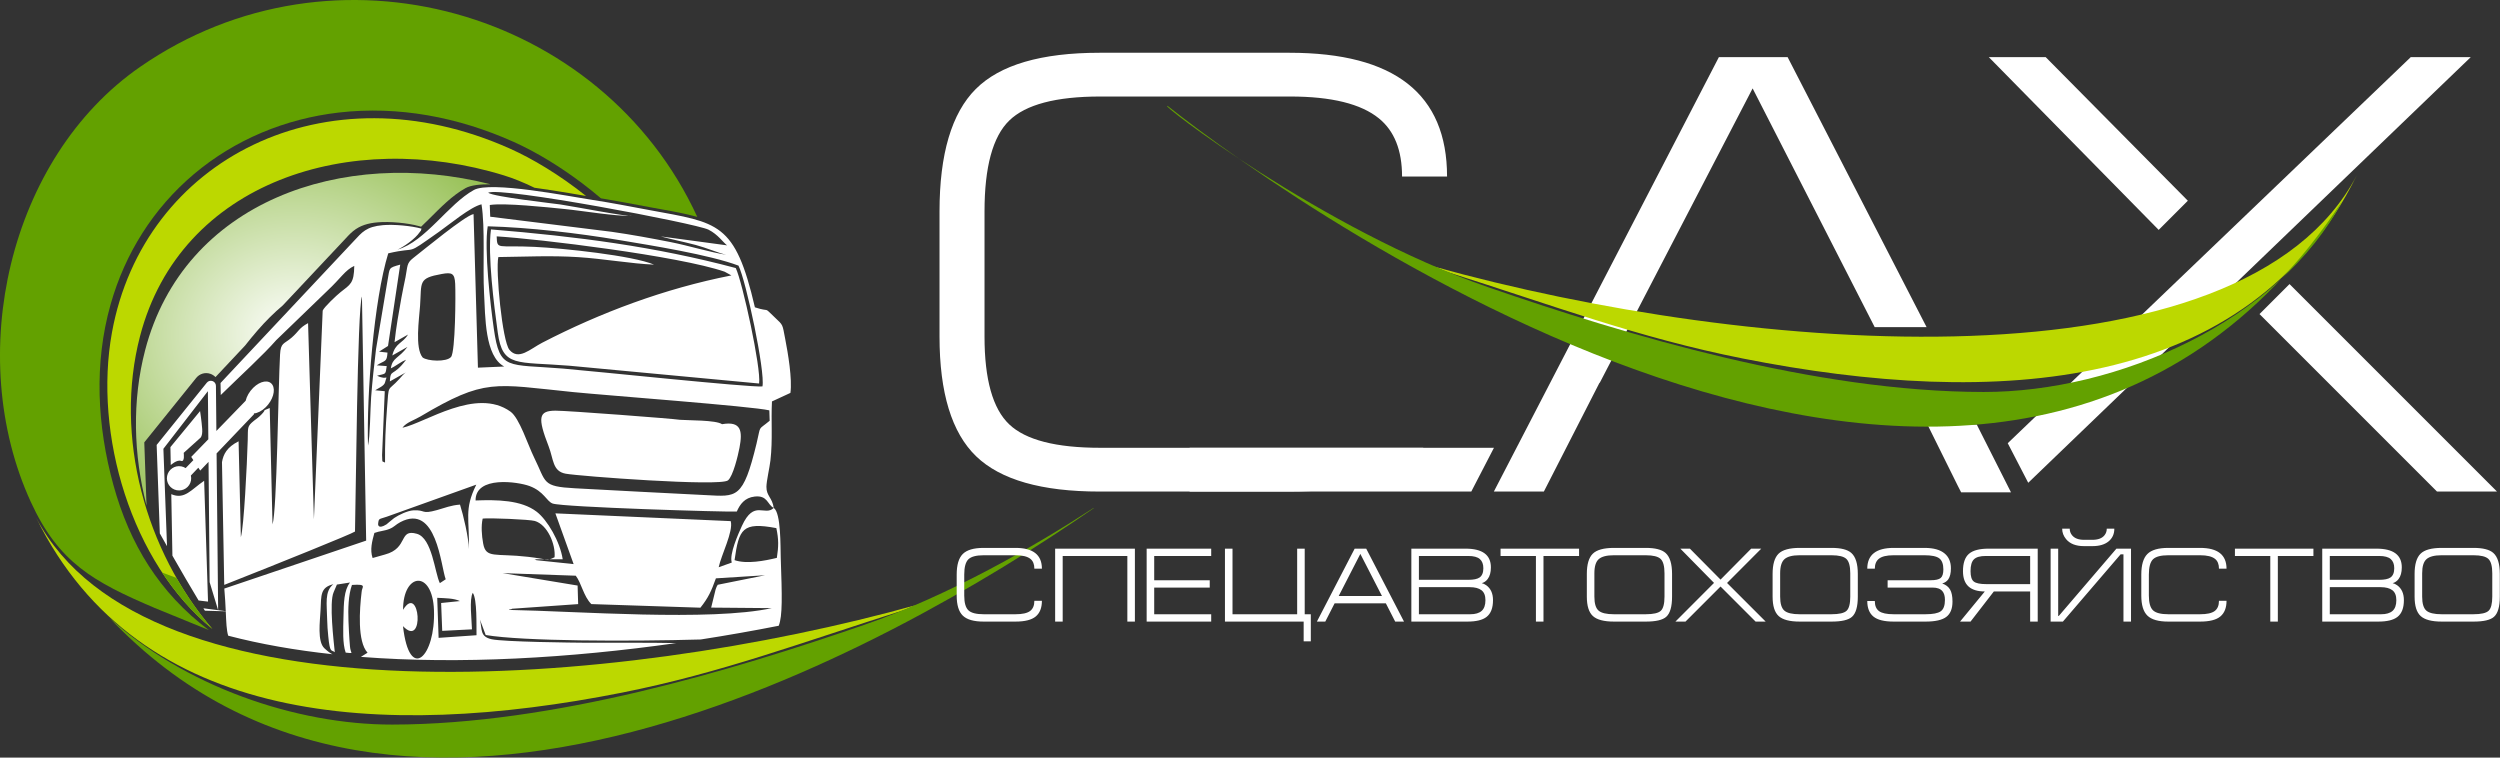 <svg width="198" height="60" viewBox="0 0 198 60" fill="none" xmlns="http://www.w3.org/2000/svg">
<rect x="0" y="0" width="198" height="60" fill="#333333" stroke="none"/>
<path d="M19.408 27.371C19.72 26.973 20.05 26.57 20.404 26.163C21.041 25.428 21.708 24.77 22.399 24.186L27.228 19.044C27.464 18.793 27.691 18.532 27.958 18.312C28.538 17.836 29.186 17.672 29.921 17.608C30.856 17.527 32.278 17.654 33.18 17.907L33.352 17.956C33.589 17.732 33.812 17.511 34.017 17.308C34.874 16.46 35.816 15.476 36.879 14.895C37.307 14.661 38.047 14.588 38.855 14.596C27.126 11.611 14.558 15.978 11.493 27.742C10.453 31.731 10.566 36.001 11.606 40.047L11.427 35.035L15.541 29.929C15.812 29.594 16.256 29.466 16.662 29.607C16.82 29.662 16.957 29.752 17.066 29.866C17.128 29.799 17.191 29.732 17.255 29.664L19.408 27.371ZM9.738 25.424C8.846 27.568 8.491 29.842 8.886 32.158L8.914 32.318C8.871 30.647 8.987 29.005 9.271 27.442C9.397 26.753 9.554 26.081 9.738 25.424Z" fill="url(#paint0_radial_101_24)"/>
<path fill-rule="evenodd" clip-rule="evenodd" d="M11.107 5.29C0.676 12.511 -2.859 28.184 2.436 39.743C4.646 44.567 7.397 46.08 12.263 48.155C13.685 48.736 15.108 49.318 16.531 49.899C12.63 46.948 10.272 43.11 8.976 38.391C7.695 33.725 7.435 28.797 8.76 24.109C9.901 20.072 12.15 16.495 15.363 13.786C18.615 11.045 22.602 9.406 26.817 8.915C31.564 8.363 36.316 9.284 40.659 11.227C42.581 12.088 44.465 13.27 46.141 14.539C46.636 14.913 47.122 15.303 47.597 15.708C48.926 15.925 50.248 16.183 51.572 16.428C52.675 16.633 53.81 16.813 54.895 17.091C55.005 17.119 55.115 17.148 55.225 17.179C47.694 0.794 26.48 -5.351 11.107 5.29ZM20.336 26.675C20.477 26.505 20.622 26.334 20.77 26.163C20.621 26.334 20.477 26.505 20.336 26.675Z" fill="#63A100"/>
<path fill-rule="evenodd" clip-rule="evenodd" d="M16.82 49.815C10.389 44.561 7.401 34.385 8.868 26.328C11.365 12.616 25.785 5.234 40.411 11.781C42.152 12.56 44.309 13.839 46.415 15.52C45.971 15.447 45.528 15.368 45.085 15.294C44.214 15.148 43.342 15.009 42.466 14.889L42.335 14.871C41.456 14.441 40.636 14.115 39.927 13.896C27.797 10.142 14.284 14.37 11.09 26.628C9.019 34.574 11.519 43.637 16.82 49.815Z" fill="#BCD800"/>
<path fill-rule="evenodd" clip-rule="evenodd" d="M16.82 49.815C15.299 48.572 13.97 47.053 12.847 45.351C13.219 45.493 13.595 45.633 13.976 45.769C14.801 47.213 15.754 48.572 16.82 49.815Z" fill="#63A100"/>
<path fill-rule="evenodd" clip-rule="evenodd" d="M72.616 47.904C48.77 54.555 11.531 57.533 2.878 41.032C2.882 41.039 2.884 41.047 2.888 41.054C11.002 57.468 30.154 58.638 49.245 54.86C57.142 53.297 63.691 50.811 71.563 48.328C71.858 48.235 72.309 48.001 72.616 47.904Z" fill="#BCD800"/>
<path fill-rule="evenodd" clip-rule="evenodd" d="M8.596 48.852C31.548 73.273 70.176 51.609 86.616 40.255V40.226C81.932 43.274 75.171 47.167 68.487 49.475C57.946 53.117 43.837 57.37 31.07 57.387C23.415 57.398 14.538 54.326 8.596 48.86V48.852Z" fill="#63A100"/>
<path fill-rule="evenodd" clip-rule="evenodd" d="M39.336 18.721C42.621 18.917 53.783 20.271 57.389 21.518L57.928 21.813C52.628 22.854 47.544 24.765 42.941 27.145C41.992 27.635 41.073 28.573 40.347 27.706C39.781 27.031 39.242 21.397 39.468 20.359C41.643 20.334 43.619 20.226 45.807 20.366C47.799 20.494 49.987 20.884 51.801 20.959C50.133 20.243 44.593 19.659 42.344 19.552C39.349 19.409 39.383 19.812 39.336 18.721ZM16.38 30.309L12.407 35.239L12.658 42.247C12.826 42.545 13.019 42.887 13.228 43.257L12.941 35.544L16.465 30.981L16.5 34.789L15.145 36.186L15.314 36.443L14.703 37.074C14.602 37.008 14.486 36.961 14.361 36.937C13.839 36.837 13.335 37.179 13.235 37.701C13.135 38.223 13.477 38.727 13.999 38.827C14.521 38.926 15.025 38.584 15.125 38.063C15.151 37.925 15.147 37.789 15.117 37.661L15.708 37.042L15.858 37.269L16.516 36.58L16.603 46.107L17.276 48.327L17.154 35.911L20.114 32.81L20.11 32.744C20.401 32.721 20.742 32.551 21.049 32.249C21.612 31.694 21.847 30.899 21.573 30.474C21.299 30.049 20.62 30.155 20.057 30.711C19.748 31.015 19.538 31.392 19.456 31.74L17.137 34.132L17.102 30.56C17.101 30.385 16.994 30.238 16.829 30.18C16.664 30.123 16.489 30.173 16.38 30.309ZM13.566 39.138L13.655 44.008C14.329 45.188 15.096 46.514 15.729 47.558L16.476 47.647L16.168 38.079C15.147 38.767 14.625 39.596 13.566 39.138ZM15.846 32.557L13.497 35.411L13.524 36.832C13.524 36.832 14.021 36.381 14.339 36.502C14.657 36.622 14.548 35.866 14.548 35.866L15.838 34.705C15.838 34.705 16.057 34.59 16.014 33.975C15.971 33.36 15.846 32.557 15.846 32.557ZM34.938 47.758L35.023 49.964L37.38 49.844C37.362 49.13 37.153 47.45 37.445 46.95C37.798 47.475 37.725 49.529 37.74 50.31L34.738 50.518L34.628 47.347C35.27 47.382 35.942 47.376 36.426 47.605L34.938 47.758ZM31.923 48.299C31.916 45.346 34.252 45.104 34.37 48.324C34.505 51.981 32.426 54.114 31.917 49.591C33.665 51.414 33.246 46.12 31.923 48.299ZM27.378 51.687C27.563 51.714 27.845 51.736 27.837 51.701C27.831 51.676 27.731 51.431 27.718 51.201C27.713 51.11 27.649 50.492 27.6 49.203C27.563 48.222 27.587 47.123 27.875 46.327C29.136 46.242 28.648 46.482 28.64 46.889C28.476 48.243 28.29 50.813 29.11 51.694L28.582 52.025C36.432 52.634 45.142 52.125 53.557 50.932C51.174 50.884 48.648 50.918 46.456 50.906C45.377 50.9 39.857 50.838 38.928 50.626C37.997 50.413 38.199 49.868 38.012 49.075L38.467 50.293C41.391 50.789 49.848 50.81 55.494 50.647C57.585 50.323 59.651 49.958 61.676 49.559C61.982 48.773 61.941 47.236 61.834 44.143C61.806 43.31 61.864 40.621 61.282 40.227C61.16 39.399 60.693 39.282 60.701 38.553C60.706 38.083 60.955 37.031 61.019 36.462C61.207 34.793 61.059 33.378 61.139 31.794L62.601 31.118C62.757 30.025 62.407 27.964 62.188 26.842C61.956 25.648 62.044 25.785 61.379 25.154C60.378 24.207 61.111 24.774 59.788 24.34C58.215 17.577 56.903 17.652 51.462 16.643C49.913 16.355 48.426 16.062 46.853 15.822C45.056 15.548 38.857 14.322 37.536 15.045C35.503 16.157 33.705 19.127 31.478 19.769C31.939 19.576 32.895 18.911 33.231 18.399C33.442 18.079 33.237 18.543 33.383 18.109C32.589 17.887 31.189 17.757 30.339 17.831C28.985 17.948 28.666 18.41 28.036 19.077L18.063 29.697C17.856 29.921 17.66 30.13 17.466 30.334L17.484 31.287C19.044 29.758 20.897 28.067 21.879 26.937L25.922 23.034C26.993 22.037 27.331 21.392 28.058 21.059C28.039 22.449 27.749 22.525 26.966 23.144C26.68 23.369 25.644 24.34 25.557 24.604L24.862 41.132L24.399 25.592C23.662 25.988 23.679 26.24 23.09 26.747C22.481 27.272 22.233 27.115 22.18 28.076C22.035 30.688 21.933 40.46 21.583 41.534L21.362 32.314C20.63 32.629 21.205 32.323 20.694 32.839C20.419 33.117 20.392 33.1 20.115 33.323C19.55 33.778 19.649 33.854 19.621 34.843C19.563 36.85 19.32 41.704 19.076 42.546L18.896 34.95C17.969 35.417 17.684 35.986 17.581 36.602L17.76 46.323C22.197 44.571 27.864 42.285 28.116 42.098C28.181 39.676 28.302 24.37 28.666 23.485L29 42.816L17.765 46.615C17.827 47.315 17.857 47.904 17.879 48.404L16.11 48.178C16.15 48.243 16.19 48.305 16.228 48.366L17.88 48.417C17.92 49.305 17.939 49.908 18.073 50.347C20.643 51.02 23.418 51.501 26.332 51.816C26.156 51.735 25.973 51.603 25.695 51.346C25.111 50.809 25.347 49.184 25.388 48.315C25.443 47.14 25.363 46.524 26.4 46.27C25.683 46.843 25.894 47.853 25.911 49.072C25.918 49.527 25.955 49.94 25.998 50.391C26.131 51.799 26.264 51.437 26.515 51.654C26.432 50.838 26.057 47.701 26.426 46.9L26.683 46.298L27.72 46.135C27.237 46.74 27.227 47.778 27.203 48.866C27.181 49.89 27.123 50.961 27.378 51.687ZM39.811 45.392L45.6 45.596C46.054 46.182 46.213 47.228 46.834 47.844L55.473 48.129C56.111 47.328 56.331 46.819 56.7 45.805L60.594 45.56L56.843 46.314C56.703 46.562 56.796 46.387 56.674 46.694L56.324 48.122L61.127 48.164C56.254 49.227 45.629 48.401 40.307 48.305C40.346 48.285 40.406 48.219 40.43 48.257C40.455 48.295 40.523 48.221 40.557 48.212L45.79 47.845L45.746 46.376L39.811 45.392ZM58.177 44.364C58.526 41.887 58.794 41.319 61.487 41.827C61.678 42.747 61.667 43.258 61.527 44.183C60.593 44.411 59.143 44.696 58.177 44.364ZM38.266 43.043C38.15 42.397 38.096 41.672 38.227 41.072C38.72 41.005 41.944 41.139 42.358 41.26C43.356 41.553 44.018 43.103 43.921 44.133C43.276 44.464 43.385 44.279 41.815 44.099C39.197 43.8 38.485 44.26 38.266 43.043ZM29.65 42.209C30.093 42.047 30.447 42.056 30.86 41.885C31.239 41.729 31.311 41.563 31.707 41.353C34.581 39.832 34.911 44.847 35.3 45.879L34.836 46.185C34.431 45.362 34.233 42.626 33.018 42.277C31.545 41.854 32.377 43.417 30.485 43.919C30.153 44.007 29.815 44.103 29.51 44.195C29.286 43.542 29.471 42.867 29.65 42.209ZM61.282 40.227C60.559 40.928 59.729 39.532 58.76 41.651C58.467 42.293 57.747 43.9 57.956 44.555L56.919 44.926C57.122 43.952 58.097 42.083 57.874 41.273L43.986 40.658L45.431 44.677L42.474 44.367C42.445 44.31 42.38 44.338 42.335 44.292L44.566 44.296C44.355 42.883 43.343 41.176 42.51 40.533C41.288 39.591 39.33 39.574 37.665 39.637C37.645 37.665 41.012 38.151 41.937 38.494C43.086 38.921 43.286 39.699 43.765 39.878C44.554 40.173 57.57 40.56 58.353 40.516C58.607 39.933 58.983 39.417 59.767 39.327C60.811 39.207 60.769 39.982 61.282 40.227ZM29.945 41.508C29.998 41.018 30.005 41.144 30.634 40.923L37.722 38.384C36.733 40.388 37.206 41.07 37.129 43.492C37.125 42.591 36.695 40.794 36.432 39.965C35.71 40.019 35.268 40.214 34.608 40.399C33.339 40.755 33.728 40.37 32.753 40.418C32.277 40.442 31.582 40.781 31.219 41.028C31.069 41.131 30.646 41.507 30.611 41.529C29.921 41.958 29.951 41.514 29.945 41.508ZM31.873 33.877C32.173 33.455 32.801 33.278 33.288 32.989C38.445 29.932 39.089 30.417 45.391 31.053C47.937 31.31 59.625 32.179 60.931 32.501L60.958 33.323C59.975 34.144 60.291 33.591 59.919 35.127C58.846 39.557 58.349 39.334 55.925 39.214C52.449 39.04 49 38.861 45.531 38.672C42.896 38.528 43.288 38.227 42.305 36.241C41.806 35.232 41.145 33.112 40.429 32.6C37.703 30.646 33.687 33.496 31.873 33.877ZM33.469 28.308C32.853 27.555 33.193 25.289 33.268 24.231C33.402 22.328 33.091 22.037 34.989 21.699C35.784 21.557 36.009 21.634 36.051 22.475C36.094 23.325 36.069 27.857 35.722 28.271C35.372 28.688 33.843 28.612 33.469 28.308ZM60.387 30.605C59.447 30.705 46.844 29.377 44.596 29.192C40.154 28.826 39.589 29.358 39.113 26.058C38.832 24.109 38.337 19.735 38.628 17.922C41.941 18.012 45.786 18.469 49.017 19.009C51.66 19.451 56.19 20.174 58.489 21.037C59.083 22.217 60.617 29.441 60.387 30.605ZM30.748 20.065C33.273 19.472 31.923 20.365 34.76 18.365C35.626 17.756 37.27 16.379 38.135 16.182C38.434 18.036 38.225 21.158 38.337 23.218C38.438 25.065 38.386 28.205 39.934 29.028L37.852 29.119L37.505 16.955C36.848 17.062 33.503 19.833 32.715 20.445C32.192 20.852 32.287 21.09 32.116 21.959C32.01 22.497 31.886 23.042 31.788 23.598C31.584 24.743 31.371 25.916 31.248 27.102L32.314 26.497C31.881 27.22 31.309 27.145 31.07 28.155L32.271 27.475C31.559 28.425 31.09 28.294 30.953 29.174C31.3 29.002 31.264 28.994 31.595 28.796C31.874 28.629 31.884 28.609 32.163 28.49C31.114 29.907 30.934 29.155 30.875 30.209L32.131 29.501C31.954 29.632 31.815 29.807 31.623 30.019C30.669 31.075 30.808 30.319 30.65 32.356C30.537 33.816 30.484 35.111 30.495 36.635C30.208 36.478 30.301 36.703 30.261 36.038L30.473 30.983L29.712 30.91C29.988 30.731 30.424 30.563 30.494 30.29C30.688 29.532 30.72 30.191 29.865 29.754C30.565 29.567 30.53 29.715 30.629 28.996L29.838 28.934C30.49 28.512 30.642 28.713 30.689 27.926L30.019 27.85L30.731 27.401L31.697 20.959C30.713 21.232 30.889 21.191 30.69 22.229L29.781 27.653C29.63 28.916 29.489 30.184 29.393 31.464C29.326 32.352 29.313 34.659 29.146 35.29C29.028 31.256 29.61 23.775 30.748 20.065ZM38.658 15.265C39.661 14.762 55.116 17.69 56.11 18.189C56.871 18.57 57.286 19.22 57.588 19.433L52.329 18.723C53.176 18.957 54.143 19.149 55.1 19.401C55.943 19.624 56.846 20.022 57.516 20.177C56.205 19.976 54.535 19.452 53.067 19.165C51.544 18.866 50.033 18.586 48.444 18.359L38.825 17.164L38.79 16.236C39.944 16.053 43.355 16.418 44.67 16.549C46.268 16.708 48.704 17.137 50.078 17.095C49.757 17.193 45.399 16.343 44.385 16.195C43.787 16.107 39.128 15.594 38.658 15.265ZM53.844 33.248C53.4 33.165 44.926 32.52 43.995 32.525C42.653 32.531 42.559 33.048 43.453 35.352C43.85 36.374 43.75 37.322 44.797 37.516C45.864 37.713 57.045 38.551 57.656 38.045C58.058 37.712 58.446 36.099 58.568 35.458C58.82 34.135 58.711 33.331 57.187 33.596C56.698 33.257 54.479 33.302 53.844 33.248ZM38.885 18.17C38.612 20.188 39.129 24.216 39.424 26.343C39.808 29.114 40.877 28.627 45.103 28.966L60.121 30.374C60.298 29.198 58.799 22.323 58.272 21.229C51.874 19.526 45.738 18.732 38.885 18.17Z" fill="white"/>
<path fill-rule="evenodd" clip-rule="evenodd" d="M181.33 22.499L197.762 38.931H193.01L178.954 24.875L181.33 22.499ZM170.967 18.208L157.515 4.526H162.02L173.277 15.898L170.967 18.208ZM190.931 4.526H195.683L160.636 38.236L159.013 35.102L190.931 4.526Z" fill="white"/>
<path fill-rule="evenodd" clip-rule="evenodd" d="M156.555 33.617L159.271 38.994H155.323L155.059 38.479L155.052 38.465L152.649 33.617H156.555Z" fill="white"/>
<path fill-rule="evenodd" clip-rule="evenodd" d="M122.274 38.931H118.313L136.135 4.526H141.58L152.585 25.907H148.475L138.808 7.001L126.701 30.317H126.679L122.274 38.931Z" fill="white"/>
<path fill-rule="evenodd" clip-rule="evenodd" d="M112.728 35.465C112.426 35.844 112.087 36.191 111.711 36.505C109.781 38.122 106.588 38.931 102.132 38.931H87.083C82.496 38.931 79.237 37.998 77.306 36.134C75.375 34.269 74.41 31.109 74.41 26.654V16.753C74.41 12.199 75.367 8.964 77.281 7.05C79.195 5.136 82.463 4.179 87.083 4.179H102.132C110.449 4.179 114.607 7.446 114.607 13.981H111.043C111.043 11.902 110.432 10.367 109.211 9.377C107.792 8.222 105.449 7.644 102.182 7.644H87.132C83.634 7.644 81.233 8.28 79.93 9.55C78.626 10.821 77.974 13.222 77.974 16.753V26.654C77.974 30.053 78.626 32.371 79.93 33.609C81.233 34.847 83.634 35.465 87.132 35.465H90.44H102.182H112.728Z" fill="white"/>
<path fill-rule="evenodd" clip-rule="evenodd" d="M94.217 35.465H118.321L116.526 38.931H94.217V35.465Z" fill="white"/>
<path fill-rule="evenodd" clip-rule="evenodd" d="M113.543 21.104C138.54 28.076 177.577 31.197 186.648 13.9C186.644 13.908 186.641 13.915 186.637 13.923C178.132 31.129 158.055 32.356 138.042 28.396C129.764 26.758 122.899 24.151 114.647 21.548C114.337 21.45 113.864 21.205 113.543 21.104Z" fill="#BCD800"/>
<path fill-rule="evenodd" clip-rule="evenodd" d="M185.55 15.851C185.547 15.858 185.544 15.866 185.54 15.873C159.005 56.316 103.163 16.849 92.489 8.401C91.376 7.89 104.768 18.225 117.871 22.751C128.921 26.568 143.712 31.027 157.095 31.045C167.689 31.059 180.521 25.442 185.55 15.851Z" fill="#63A100"/>
<path fill-rule="evenodd" clip-rule="evenodd" d="M81.921 47.584H82.519C82.519 48.138 82.357 48.551 82.033 48.822C81.709 49.094 81.173 49.23 80.425 49.23H77.898C77.127 49.23 76.58 49.073 76.256 48.76C75.932 48.447 75.77 47.916 75.77 47.168V45.506C75.77 44.741 75.93 44.198 76.252 43.876C76.573 43.555 77.122 43.394 77.898 43.394H80.425C81.821 43.394 82.519 43.943 82.519 45.04H81.921C81.921 44.691 81.818 44.433 81.613 44.267C81.375 44.073 80.981 43.976 80.433 43.976H77.906C77.319 43.976 76.915 44.083 76.697 44.296C76.478 44.51 76.368 44.913 76.368 45.506V47.168C76.368 47.739 76.478 48.128 76.697 48.336C76.915 48.544 77.319 48.648 77.906 48.648H80.433C80.97 48.648 81.353 48.563 81.58 48.394C81.807 48.225 81.921 47.955 81.921 47.584ZM83.567 43.453H89.884V49.23H89.286V44.034H84.165V49.23H83.567V43.453ZM90.815 49.23V43.453H95.927V44.034H91.413V45.955H95.811V46.536H91.413V48.648H95.927V49.23H90.815ZM97.615 48.648H102.735V43.453H103.333V48.648H103.816V50.792H103.25V49.23H97.016V43.453H97.615V48.648ZM104.963 49.23H104.298L107.29 43.453H108.204L111.197 49.23H110.499L109.759 47.783H105.702L104.963 49.23ZM106.027 47.201H109.451L107.739 43.868L106.027 47.201ZM112.377 44.034V45.921H116.301C116.711 45.921 117.004 45.86 117.182 45.737C117.381 45.599 117.481 45.353 117.481 45.003C117.481 44.68 117.388 44.438 117.203 44.277C117.017 44.115 116.716 44.034 116.301 44.034H112.377ZM111.779 49.23V43.453H116.068C117.409 43.453 118.079 43.947 118.079 44.936C118.079 45.331 117.994 45.64 117.822 45.862C117.7 46.024 117.545 46.132 117.356 46.187C117.478 46.215 117.597 46.27 117.714 46.354C118.068 46.608 118.246 47.002 118.246 47.534C118.246 48.154 118.074 48.598 117.73 48.864C117.415 49.108 116.91 49.23 116.218 49.23H111.779ZM112.377 46.503V48.648H116.45C116.849 48.648 117.149 48.559 117.348 48.382C117.548 48.204 117.647 47.922 117.647 47.534C117.647 47.168 117.542 46.905 117.331 46.744C117.121 46.584 116.81 46.503 116.4 46.503H112.377ZM118.844 43.453H125.062V44.034H122.244V49.23H121.645V44.034H118.844V43.453ZM131.828 45.406C131.828 44.841 131.726 44.461 131.521 44.267C131.315 44.073 130.922 43.976 130.34 43.976H127.813C127.254 43.976 126.857 44.077 126.625 44.28C126.392 44.482 126.275 44.857 126.275 45.406V47.251C126.275 47.8 126.386 48.17 126.608 48.361C126.83 48.552 127.231 48.648 127.813 48.648H130.34C130.944 48.648 131.343 48.556 131.537 48.373C131.731 48.191 131.828 47.816 131.828 47.251V45.406ZM132.427 47.251C132.427 48.049 132.271 48.584 131.961 48.855C131.678 49.105 131.141 49.23 130.349 49.23H127.822C127.035 49.23 126.48 49.084 126.159 48.793C125.838 48.502 125.677 47.988 125.677 47.251V45.456C125.677 44.702 125.832 44.17 126.142 43.86C126.453 43.55 127.012 43.394 127.822 43.394H130.349C131.091 43.394 131.612 43.527 131.911 43.793C132.255 44.098 132.427 44.652 132.427 45.456V47.251ZM138.694 43.453H139.492L136.782 46.171L139.841 49.23H139.043L136.267 46.453L133.491 49.23H132.693L135.751 46.166L133.083 43.453H133.84L136.267 45.905L138.694 43.453ZM146.541 45.406C146.541 44.841 146.438 44.461 146.233 44.267C146.028 44.073 145.635 43.976 145.053 43.976H142.526C141.966 43.976 141.57 44.077 141.337 44.28C141.105 44.482 140.988 44.857 140.988 45.406V47.251C140.988 47.8 141.099 48.17 141.321 48.361C141.542 48.552 141.944 48.648 142.526 48.648H145.053C145.657 48.648 146.056 48.556 146.25 48.373C146.444 48.191 146.541 47.816 146.541 47.251V45.406ZM147.139 47.251C147.139 48.049 146.984 48.584 146.674 48.855C146.391 49.105 145.854 49.23 145.061 49.23H142.534C141.747 49.23 141.193 49.084 140.872 48.793C140.55 48.502 140.39 47.988 140.39 47.251V45.456C140.39 44.702 140.545 44.17 140.855 43.86C141.166 43.55 141.725 43.394 142.534 43.394H145.061C145.804 43.394 146.325 43.527 146.624 43.793C146.968 44.098 147.139 44.652 147.139 45.456V47.251ZM147.888 47.6H148.486C148.486 47.972 148.598 48.239 148.823 48.403C149.047 48.566 149.431 48.648 149.974 48.648H152.501C153.083 48.648 153.484 48.57 153.706 48.414C153.928 48.258 154.039 47.958 154.039 47.513C154.039 47.207 153.972 46.976 153.839 46.821C153.678 46.631 153.421 46.536 153.066 46.536H149.5V45.955H152.9C153.293 45.955 153.561 45.895 153.702 45.777C153.843 45.658 153.914 45.431 153.914 45.094C153.914 44.68 153.807 44.39 153.594 44.224C153.381 44.059 152.989 43.976 152.418 43.976H149.974C149.425 43.976 149.035 44.07 148.802 44.259C148.591 44.431 148.486 44.691 148.486 45.04H147.888C147.888 43.943 148.586 43.394 149.982 43.394H152.426C153.141 43.394 153.673 43.544 154.022 43.842C154.349 44.117 154.512 44.508 154.512 45.011C154.512 45.392 154.443 45.682 154.305 45.881C154.194 46.04 154.033 46.151 153.823 46.212C154.111 46.312 154.318 46.471 154.446 46.692C154.573 46.91 154.637 47.229 154.637 47.646C154.637 48.207 154.474 48.612 154.147 48.858C153.82 49.106 153.274 49.23 152.509 49.23H149.974C149.231 49.23 148.698 49.097 148.374 48.831C148.05 48.565 147.888 48.154 147.888 47.6ZM160.788 46.844H157.912L156.067 49.23H155.236L157.197 46.844C156.627 46.844 156.196 46.712 155.905 46.448C155.614 46.184 155.468 45.78 155.468 45.236C155.468 44.591 155.626 44.133 155.942 43.861C156.258 43.588 156.776 43.453 157.497 43.453H161.387V49.23H160.788V46.844ZM160.788 46.262V44.034H157.256C156.823 44.034 156.517 44.122 156.337 44.298C156.157 44.472 156.067 44.785 156.067 45.236C156.067 45.653 156.154 45.928 156.329 46.061C156.503 46.196 156.832 46.262 157.314 46.262H160.788ZM163.008 43.453V48.781H163.058L167.621 43.453H168.776V49.23H168.178V43.901H167.954L163.382 49.23H162.409V43.453H163.008ZM166.856 41.873H167.455C167.455 42.294 167.302 42.63 166.998 42.879C166.693 43.128 166.269 43.253 165.726 43.253H165.052C164.41 43.253 163.936 43.067 163.631 42.696C163.426 42.447 163.324 42.172 163.324 41.873H163.922C163.922 42.067 163.983 42.239 164.105 42.389C164.299 42.632 164.617 42.754 165.061 42.754H165.717C166.161 42.754 166.479 42.635 166.673 42.397C166.795 42.247 166.856 42.073 166.856 41.873ZM175.742 47.584H176.341C176.341 48.138 176.179 48.551 175.854 48.822C175.53 49.094 174.994 49.23 174.246 49.23H171.719C170.949 49.23 170.401 49.073 170.077 48.76C169.753 48.447 169.591 47.916 169.591 47.168V45.506C169.591 44.741 169.752 44.198 170.073 43.876C170.395 43.555 170.943 43.394 171.719 43.394H174.246C175.642 43.394 176.341 43.943 176.341 45.04H175.742C175.742 44.691 175.64 44.433 175.435 44.267C175.196 44.073 174.803 43.976 174.254 43.976H171.727C171.14 43.976 170.737 44.083 170.518 44.296C170.299 44.51 170.19 44.913 170.19 45.506V47.168C170.19 47.739 170.299 48.128 170.518 48.336C170.737 48.544 171.14 48.648 171.727 48.648H174.254C174.792 48.648 175.174 48.563 175.401 48.394C175.629 48.225 175.742 47.955 175.742 47.584ZM177.006 43.453H183.223V44.034H180.405V49.23H179.807V44.034H177.006V43.453ZM184.52 44.034V45.921H188.443C188.854 45.921 189.147 45.86 189.325 45.737C189.524 45.599 189.624 45.353 189.624 45.003C189.624 44.68 189.531 44.438 189.345 44.277C189.16 44.115 188.859 44.034 188.443 44.034H184.52ZM183.922 49.23V43.453H188.211C189.552 43.453 190.222 43.947 190.222 44.936C190.222 45.331 190.136 45.64 189.965 45.862C189.843 46.024 189.687 46.132 189.499 46.187C189.621 46.215 189.74 46.27 189.857 46.354C190.211 46.608 190.388 47.002 190.388 47.534C190.388 48.154 190.217 48.598 189.873 48.864C189.557 49.108 189.053 49.23 188.36 49.23H183.922ZM184.52 46.503V48.648H188.593C188.992 48.648 189.291 48.559 189.491 48.382C189.69 48.204 189.79 47.922 189.79 47.534C189.79 47.168 189.685 46.905 189.474 46.744C189.264 46.584 188.953 46.503 188.543 46.503H184.52ZM197.388 45.406C197.388 44.841 197.285 44.461 197.08 44.267C196.875 44.073 196.481 43.976 195.9 43.976H193.373C192.813 43.976 192.417 44.077 192.184 44.28C191.951 44.482 191.835 44.857 191.835 45.406V47.251C191.835 47.8 191.946 48.17 192.167 48.361C192.389 48.552 192.791 48.648 193.373 48.648H195.9C196.504 48.648 196.903 48.556 197.097 48.373C197.29 48.191 197.388 47.816 197.388 47.251V45.406ZM197.986 47.251C197.986 48.049 197.831 48.584 197.52 48.855C197.238 49.105 196.7 49.23 195.908 49.23H193.381C192.594 49.23 192.04 49.084 191.718 48.793C191.397 48.502 191.236 47.988 191.236 47.251V45.456C191.236 44.702 191.392 44.17 191.702 43.86C192.012 43.55 192.572 43.394 193.381 43.394H195.908C196.65 43.394 197.171 43.527 197.471 43.793C197.814 44.098 197.986 44.652 197.986 45.456V47.251Z" fill="white"/>
<defs>
<radialGradient id="paint0_radial_101_24" cx="0" cy="0" r="1" gradientUnits="userSpaceOnUse" gradientTransform="translate(23.339 26.472) scale(30.13 26.36)">
<stop stop-color="white"/>
<stop offset="1" stop-color="#63A100"/>
</radialGradient>
</defs>
</svg>
